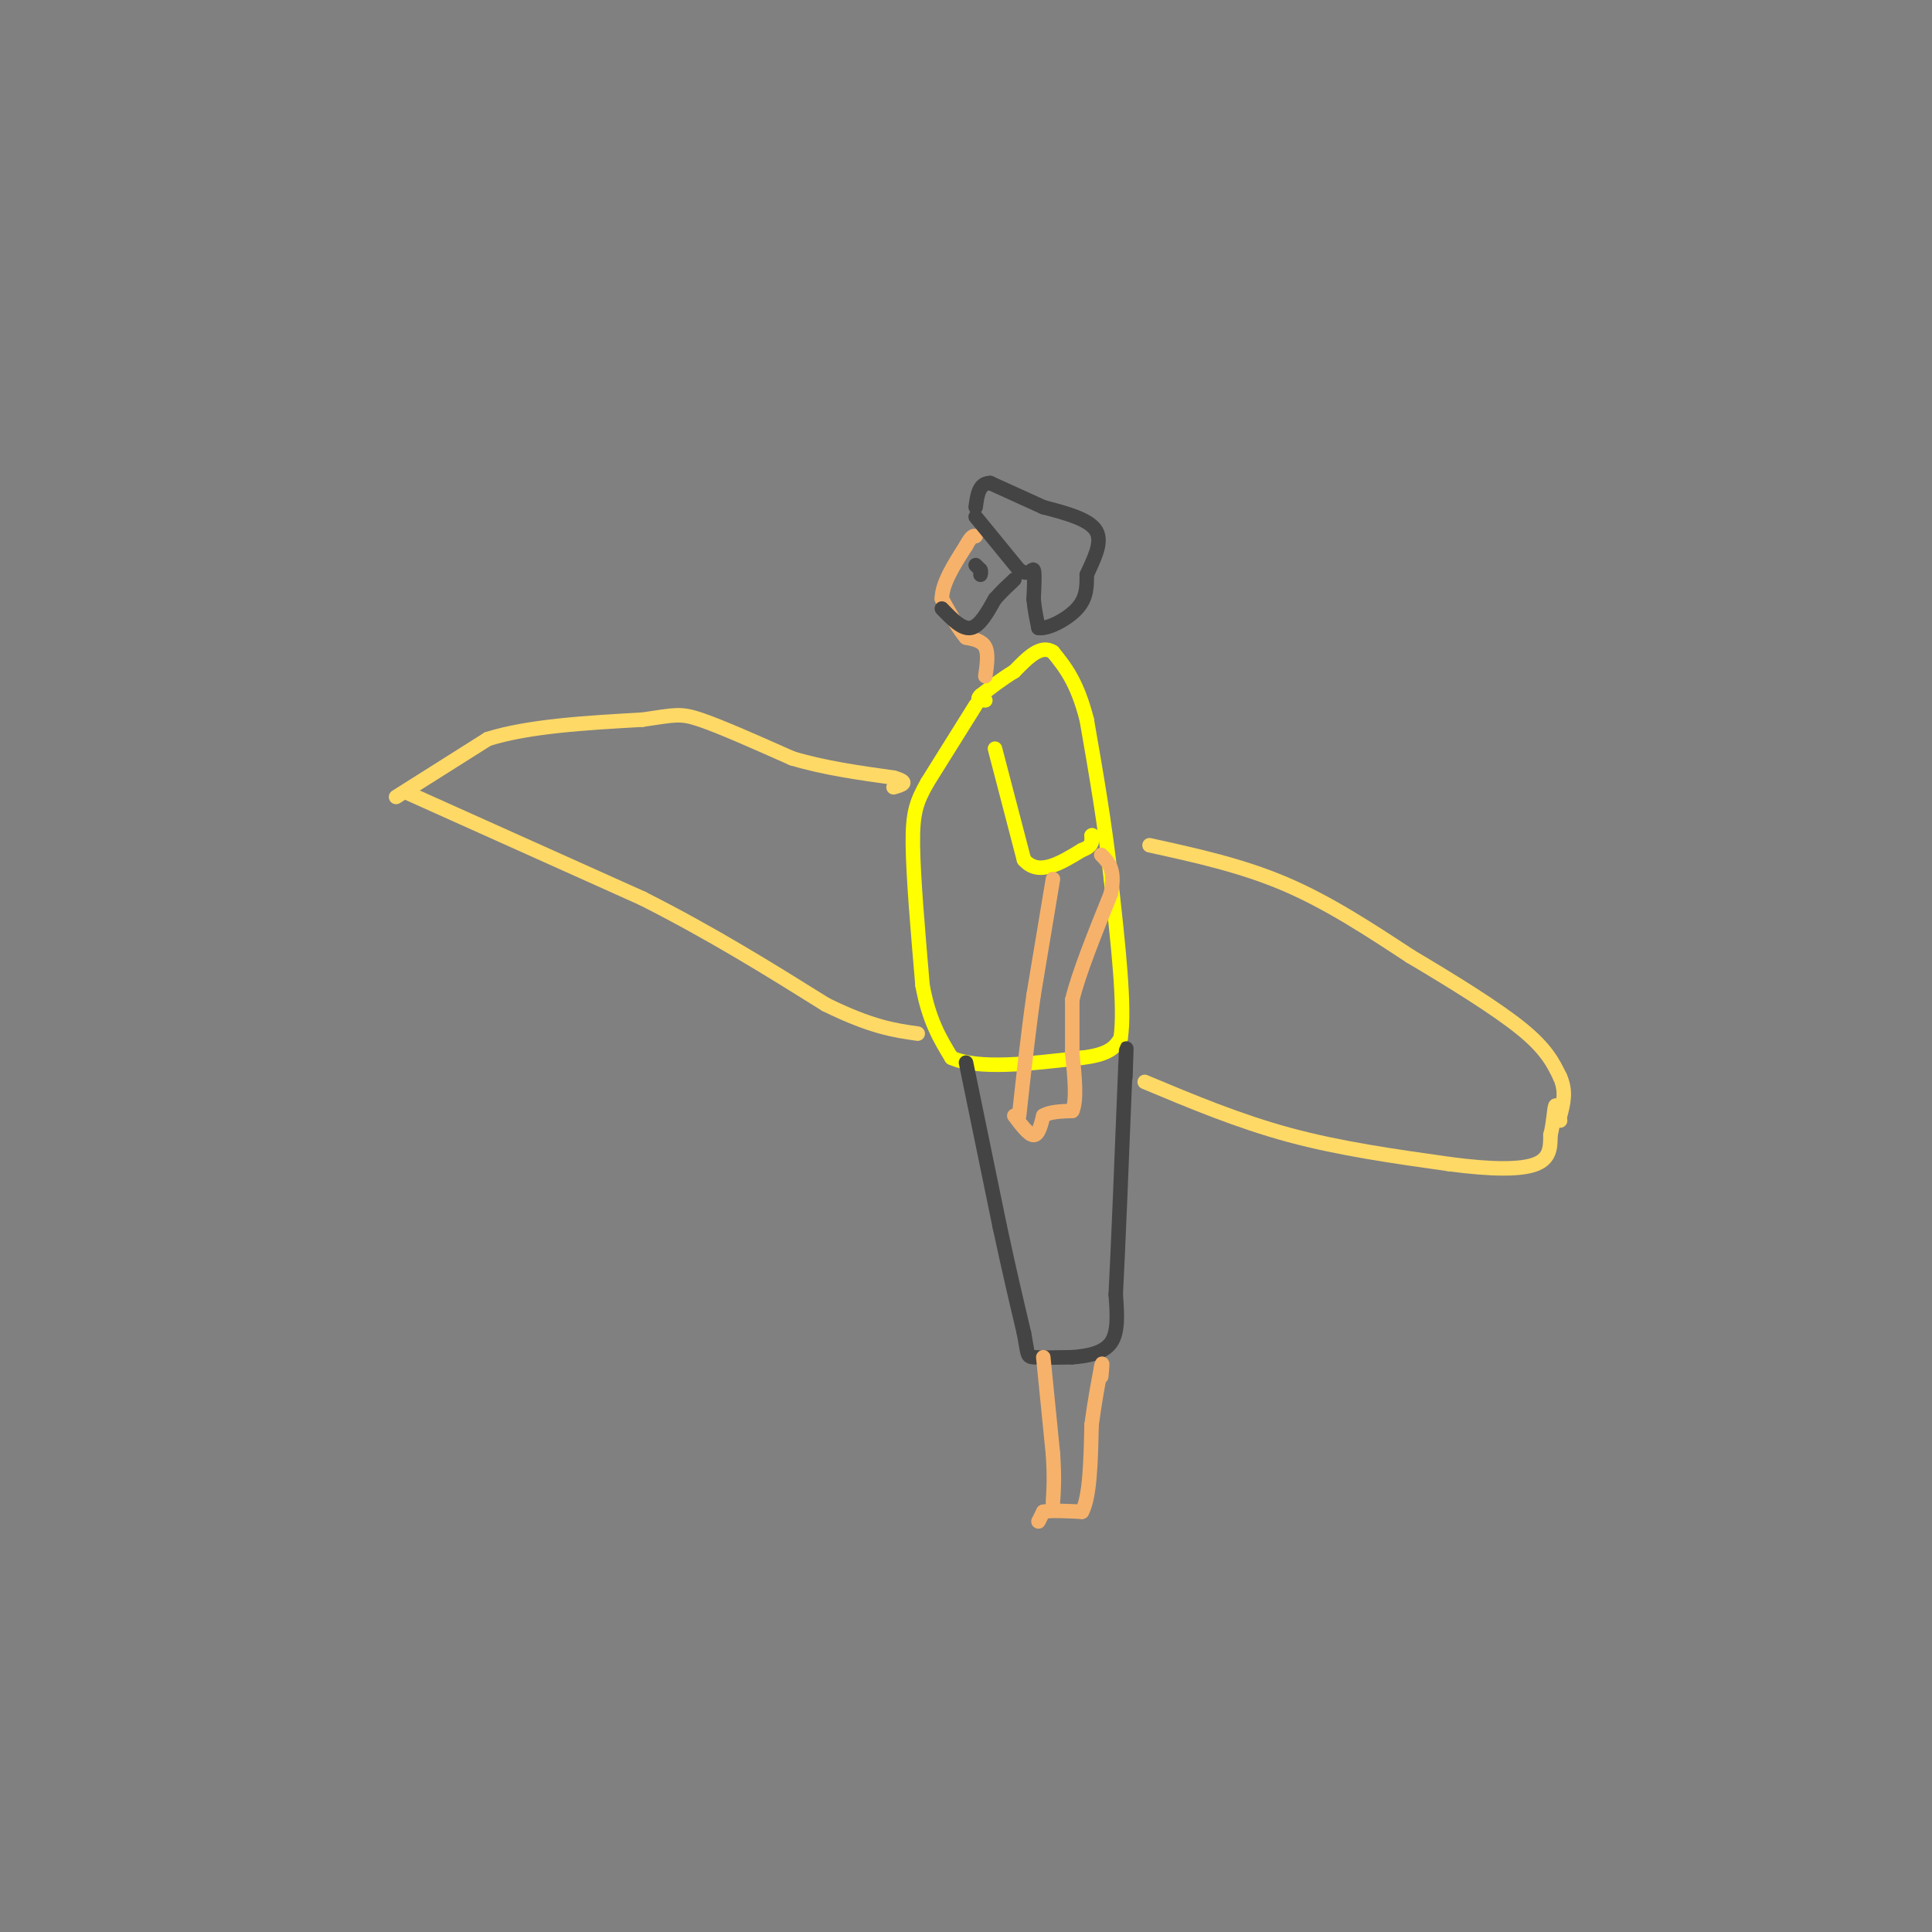 <svg viewBox='0 0 400 400' version='1.1' xmlns='http://www.w3.org/2000/svg' xmlns:xlink='http://www.w3.org/1999/xlink'><rect x="0" y="0" width="400" height="400" fill="#808080" stroke="none"/><g fill='none' stroke='#ffff00' stroke-width='3' stroke-linecap='round' stroke-linejoin='round'><path d='M202,146c0.000,0.000 -10.000,16.000 -10,16'/><path d='M192,162c-2.311,4.089 -3.089,6.311 -3,13c0.089,6.689 1.044,17.844 2,29'/><path d='M191,204c1.333,7.333 3.667,11.167 6,15'/><path d='M197,219c5.500,2.500 16.250,1.250 27,0'/><path d='M224,219c5.833,-0.667 6.917,-2.333 8,-4'/><path d='M232,215c1.000,-6.167 -0.500,-19.583 -2,-33'/><path d='M230,182c-1.167,-11.000 -3.083,-22.000 -5,-33'/><path d='M225,149c-2.000,-7.833 -4.500,-10.917 -7,-14'/><path d='M218,135c-2.500,-1.667 -5.250,1.167 -8,4'/><path d='M210,139c-2.500,1.500 -4.750,3.250 -7,5'/><path d='M203,144c-1.000,1.000 0.000,1.000 1,1'/><path d='M206,155c0.000,0.000 6.000,23.000 6,23'/><path d='M212,178c3.000,3.500 7.500,0.750 12,-2'/><path d='M224,176c2.333,-0.833 2.167,-1.917 2,-3'/><path d='M226,173c0.333,-0.333 0.167,0.333 0,1'/></g>
<g fill='none' stroke='#f6b26b' stroke-width='3' stroke-linecap='round' stroke-linejoin='round'><path d='M218,182c0.000,0.000 -4.000,24.000 -4,24'/><path d='M214,206c-1.167,8.167 -2.083,16.583 -3,25'/><path d='M210,231c1.500,2.000 3.000,4.000 4,4c1.000,0.000 1.500,-2.000 2,-4'/><path d='M216,231c1.333,-0.833 3.667,-0.917 6,-1'/><path d='M222,230c1.000,-2.167 0.500,-7.083 0,-12'/><path d='M222,218c0.000,-3.833 0.000,-7.417 0,-11'/><path d='M222,207c1.333,-5.500 4.667,-13.750 8,-22'/><path d='M230,185c1.000,-5.000 -0.500,-6.500 -2,-8'/><path d='M204,140c0.333,-2.333 0.667,-4.667 0,-6c-0.667,-1.333 -2.333,-1.667 -4,-2'/><path d='M200,132c-1.500,-1.667 -3.250,-4.833 -5,-8'/><path d='M195,124c0.000,-3.167 2.500,-7.083 5,-11'/><path d='M200,113c1.167,-2.167 1.583,-2.083 2,-2'/></g>
<g fill='none' stroke='#444444' stroke-width='3' stroke-linecap='round' stroke-linejoin='round'><path d='M202,107c0.000,0.000 9.000,11.000 9,11'/><path d='M211,118c2.067,1.444 2.733,-0.444 3,0c0.267,0.444 0.133,3.222 0,6'/><path d='M214,124c0.167,2.000 0.583,4.000 1,6'/><path d='M215,130c1.844,0.356 5.956,-1.756 8,-4c2.044,-2.244 2.022,-4.622 2,-7'/><path d='M225,119c1.244,-2.867 3.356,-6.533 2,-9c-1.356,-2.467 -6.178,-3.733 -11,-5'/><path d='M216,105c-3.667,-1.667 -7.333,-3.333 -11,-5'/><path d='M205,100c-2.333,0.000 -2.667,2.500 -3,5'/><path d='M202,117c0.000,0.000 1.000,1.000 1,1'/><path d='M203,118c0.167,0.333 0.083,0.667 0,1'/><path d='M195,126c2.083,2.167 4.167,4.333 6,4c1.833,-0.333 3.417,-3.167 5,-6'/><path d='M206,124c1.500,-1.667 2.750,-2.833 4,-4'/></g>
<g fill='none' stroke='#ffd966' stroke-width='3' stroke-linecap='round' stroke-linejoin='round'><path d='M84,164c0.000,0.000 49.000,22.000 49,22'/><path d='M133,186c14.500,7.333 26.250,14.667 38,22'/><path d='M171,208c9.500,4.667 14.250,5.333 19,6'/><path d='M82,165c0.000,0.000 19.000,-12.000 19,-12'/><path d='M101,153c8.500,-2.667 20.250,-3.333 32,-4'/><path d='M133,149c6.800,-0.978 7.800,-1.422 12,0c4.200,1.422 11.600,4.711 19,8'/><path d='M164,157c6.667,2.000 13.833,3.000 21,4'/><path d='M185,161c3.500,1.000 1.750,1.500 0,2'/><path d='M238,175c9.500,2.083 19.000,4.167 28,8c9.000,3.833 17.500,9.417 26,15'/><path d='M292,198c8.800,5.222 17.800,10.778 23,15c5.200,4.222 6.600,7.111 8,10'/><path d='M323,223c1.333,3.000 0.667,5.500 0,8'/><path d='M237,224c9.750,4.083 19.500,8.167 30,11c10.500,2.833 21.750,4.417 33,6'/><path d='M300,241c9.000,1.200 15.000,1.200 18,0c3.000,-1.200 3.000,-3.600 3,-6'/><path d='M321,235c0.644,-2.400 0.756,-5.400 1,-6c0.244,-0.600 0.622,1.200 1,3'/></g>
<g fill='none' stroke='#444444' stroke-width='3' stroke-linecap='round' stroke-linejoin='round'><path d='M200,220c0.000,0.000 7.000,34.000 7,34'/><path d='M207,254c2.000,9.333 3.500,15.667 5,22'/><path d='M212,276c0.867,4.533 0.533,4.867 2,5c1.467,0.133 4.733,0.067 8,0'/><path d='M222,281c2.978,-0.222 6.422,-0.778 8,-3c1.578,-2.222 1.289,-6.111 1,-10'/><path d='M231,268c0.500,-9.500 1.250,-28.250 2,-47'/><path d='M233,221c0.333,-7.500 0.167,-2.750 0,2'/></g>
<g fill='none' stroke='#f6b26b' stroke-width='3' stroke-linecap='round' stroke-linejoin='round'><path d='M216,281c0.000,0.000 2.000,20.000 2,20'/><path d='M218,301c0.333,5.000 0.167,7.500 0,10'/><path d='M215,315c0.000,0.000 1.000,-2.000 1,-2'/><path d='M216,313c1.500,-0.333 4.750,-0.167 8,0'/><path d='M224,313c1.667,-3.000 1.833,-10.500 2,-18'/><path d='M226,295c0.667,-5.000 1.333,-8.500 2,-12'/><path d='M228,283c0.333,-1.667 0.167,0.167 0,2'/></g>
</svg>